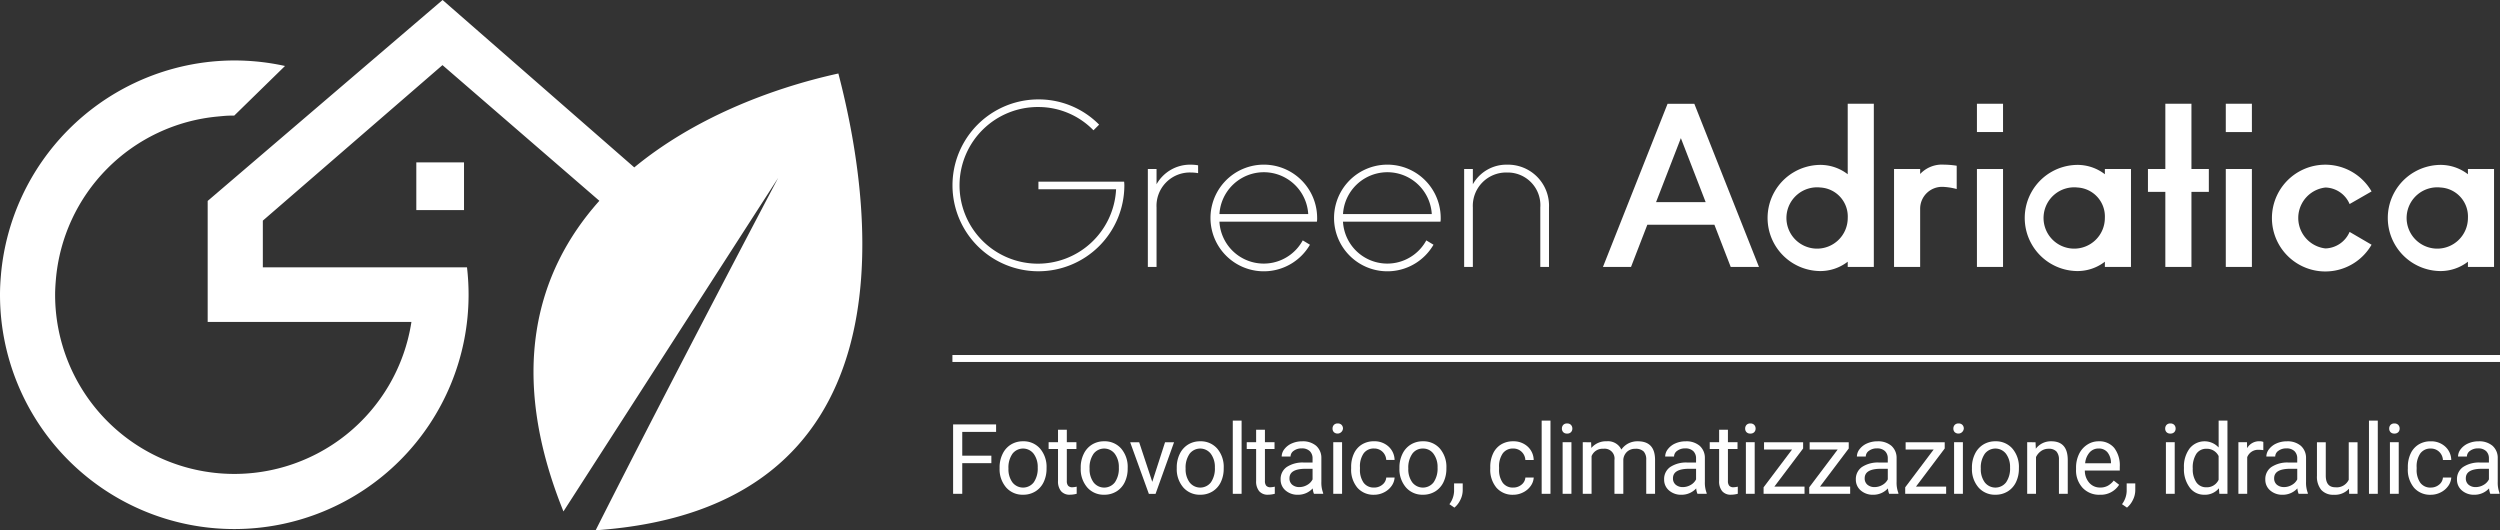 <svg xmlns="http://www.w3.org/2000/svg" xmlns:xlink="http://www.w3.org/1999/xlink" id="Raggruppa_2384" data-name="Raggruppa 2384" width="416.816" height="88.412" viewBox="0 0 416.816 88.412"><rect x="0" y="0" width="416.816" height="88.412" fill="#333333" stroke="none"/><defs><clipPath id="clip-path"><rect id="Rettangolo_4400" data-name="Rettangolo 4400" width="416.816" height="88.412" fill="#fff"></rect></clipPath></defs><path id="Tracciato_8101" data-name="Tracciato 8101" d="M316.873,144.723h-4.854v5.109h-1.525V138.263h7.167v1.248h-5.642v3.964h4.854Z" transform="translate(-151.586 -67.502)" fill="#fff"></path><g id="Raggruppa_2291" data-name="Raggruppa 2291" transform="translate(0 0)"><g id="Raggruppa_2290" data-name="Raggruppa 2290" clip-path="url(#clip-path)"><path id="Tracciato_8102" data-name="Tracciato 8102" d="M325.638,148.138a5.079,5.079,0,0,1,.5-2.271,3.709,3.709,0,0,1,1.383-1.558,3.759,3.759,0,0,1,2.022-.548,3.624,3.624,0,0,1,2.84,1.214,4.681,4.681,0,0,1,1.085,3.234v.1a5.136,5.136,0,0,1-.481,2.252,3.662,3.662,0,0,1-1.375,1.553,3.8,3.8,0,0,1-2.054.556,3.616,3.616,0,0,1-2.832-1.216,4.65,4.65,0,0,1-1.085-3.218Zm1.479.175a3.673,3.673,0,0,0,.664,2.3,2.248,2.248,0,0,0,3.555-.012,4.029,4.029,0,0,0,.659-2.459,3.671,3.671,0,0,0-.671-2.292,2.231,2.231,0,0,0-3.54-.011,3.994,3.994,0,0,0-.667,2.478" transform="translate(-158.98 -70.186)" fill="#fff"></path><path id="Tracciato_8103" data-name="Tracciato 8103" d="M344.644,140v2.081h1.6v1.135h-1.6v5.339a1.2,1.2,0,0,0,.215.776.9.9,0,0,0,.73.258,3.576,3.576,0,0,0,.7-.1v1.185a4.278,4.278,0,0,1-1.129.158,1.829,1.829,0,0,1-1.485-.6,2.556,2.556,0,0,1-.5-1.692v-5.332h-1.565v-1.135h1.565V140Z" transform="translate(-166.777 -68.351)" fill="#fff"></path><path id="Tracciato_8104" data-name="Tracciato 8104" d="M352.065,148.138a5.079,5.079,0,0,1,.5-2.271,3.708,3.708,0,0,1,1.383-1.558,3.759,3.759,0,0,1,2.022-.548,3.624,3.624,0,0,1,2.841,1.214,4.681,4.681,0,0,1,1.085,3.234v.1a5.136,5.136,0,0,1-.481,2.252,3.662,3.662,0,0,1-1.375,1.553,3.8,3.8,0,0,1-2.054.556,3.616,3.616,0,0,1-2.832-1.216,4.65,4.65,0,0,1-1.085-3.218Zm1.479.175a3.672,3.672,0,0,0,.664,2.3,2.248,2.248,0,0,0,3.555-.012,4.029,4.029,0,0,0,.659-2.459,3.671,3.671,0,0,0-.671-2.292,2.231,2.231,0,0,0-3.54-.011,3.994,3.994,0,0,0-.667,2.478" transform="translate(-171.882 -70.186)" fill="#fff"></path><path id="Tracciato_8105" data-name="Tracciato 8105" d="M371.862,150.673l2.13-6.6h1.5l-3.082,8.6h-1.12l-3.114-8.6h1.5Z" transform="translate(-179.747 -70.337)" fill="#fff"></path><path id="Tracciato_8106" data-name="Tracciato 8106" d="M383.351,148.138a5.079,5.079,0,0,1,.5-2.271,3.709,3.709,0,0,1,1.383-1.558,3.759,3.759,0,0,1,2.022-.548,3.624,3.624,0,0,1,2.84,1.214,4.681,4.681,0,0,1,1.085,3.234v.1a5.137,5.137,0,0,1-.481,2.252,3.662,3.662,0,0,1-1.375,1.553,3.8,3.8,0,0,1-2.054.556,3.616,3.616,0,0,1-2.832-1.216,4.65,4.65,0,0,1-1.085-3.218Zm1.479.175a3.673,3.673,0,0,0,.664,2.3,2.248,2.248,0,0,0,3.555-.012,4.029,4.029,0,0,0,.659-2.459,3.671,3.671,0,0,0-.671-2.292,2.231,2.231,0,0,0-3.54-.011,4,4,0,0,0-.667,2.478" transform="translate(-187.156 -70.186)" fill="#fff"></path><rect id="Rettangolo_4395" data-name="Rettangolo 4395" width="1.469" height="12.204" transform="translate(205.537 70.127)" fill="#fff"></rect><path id="Tracciato_8107" data-name="Tracciato 8107" d="M409.181,140v2.081h1.6v1.135h-1.6v5.339a1.2,1.2,0,0,0,.215.776.9.9,0,0,0,.73.258,3.575,3.575,0,0,0,.7-.1v1.185a4.278,4.278,0,0,1-1.128.158,1.829,1.829,0,0,1-1.485-.6,2.556,2.556,0,0,1-.5-1.692v-5.332h-1.565v-1.135h1.565V140Z" transform="translate(-198.284 -68.351)" fill="#fff"></path><path id="Tracciato_8108" data-name="Tracciato 8108" d="M422.748,152.515a3.039,3.039,0,0,1-.207-.905,3.279,3.279,0,0,1-2.448,1.064,3.033,3.033,0,0,1-2.085-.719,2.327,2.327,0,0,1-.815-1.824,2.431,2.431,0,0,1,1.021-2.085,4.811,4.811,0,0,1,2.872-.743h1.43v-.675a1.65,1.65,0,0,0-.461-1.227,1.852,1.852,0,0,0-1.358-.456,2.141,2.141,0,0,0-1.319.4,1.17,1.17,0,0,0-.532.961h-1.479a2.03,2.03,0,0,1,.457-1.243,3.126,3.126,0,0,1,1.24-.95,4.169,4.169,0,0,1,1.72-.349,3.4,3.4,0,0,1,2.328.742,2.679,2.679,0,0,1,.873,2.047v3.957a4.843,4.843,0,0,0,.3,1.882v.127Zm-2.44-1.12a2.583,2.583,0,0,0,1.311-.358,2.16,2.16,0,0,0,.9-.93v-1.763h-1.152q-2.7,0-2.7,1.581a1.336,1.336,0,0,0,.461,1.079,1.768,1.768,0,0,0,1.184.39" transform="translate(-203.678 -70.185)" fill="#fff"></path><path id="Tracciato_8109" data-name="Tracciato 8109" d="M434.1,138.8a.88.88,0,0,1,.218-.6.822.822,0,0,1,.647-.245.834.834,0,0,1,.651.245.87.87,0,0,1,.223.6.91.91,0,0,1-1.521.6.848.848,0,0,1-.218-.6m1.588,10.877h-1.469v-8.6h1.469Z" transform="translate(-211.929 -67.351)" fill="#fff"></path><path id="Tracciato_8110" data-name="Tracciato 8110" d="M443.989,151.475a2.121,2.121,0,0,0,1.375-.476,1.679,1.679,0,0,0,.652-1.192h1.391a2.661,2.661,0,0,1-.508,1.405,3.358,3.358,0,0,1-1.252,1.064,3.607,3.607,0,0,1-1.657.4A3.542,3.542,0,0,1,441.2,151.5a4.667,4.667,0,0,1-1.037-3.207v-.247a5.166,5.166,0,0,1,.461-2.231,3.5,3.5,0,0,1,1.323-1.518,3.761,3.761,0,0,1,2.037-.539,3.449,3.449,0,0,1,2.4.866,3.1,3.1,0,0,1,1.021,2.248h-1.391a2.025,2.025,0,0,0-.631-1.371,1.97,1.97,0,0,0-1.4-.536,2.057,2.057,0,0,0-1.735.807,3.78,3.78,0,0,0-.616,2.332v.278a3.713,3.713,0,0,0,.611,2.289,2.067,2.067,0,0,0,1.748.8" transform="translate(-214.89 -70.186)" fill="#fff"></path><path id="Tracciato_8111" data-name="Tracciato 8111" d="M455.895,148.138a5.08,5.08,0,0,1,.5-2.271,3.71,3.71,0,0,1,1.383-1.558,3.755,3.755,0,0,1,2.021-.548,3.626,3.626,0,0,1,2.841,1.214,4.683,4.683,0,0,1,1.085,3.234v.1a5.144,5.144,0,0,1-.481,2.252,3.67,3.67,0,0,1-1.375,1.553,3.805,3.805,0,0,1-2.055.556,3.614,3.614,0,0,1-2.831-1.216,4.65,4.65,0,0,1-1.086-3.218Zm1.479.175a3.672,3.672,0,0,0,.664,2.3,2.247,2.247,0,0,0,3.555-.012,4.029,4.029,0,0,0,.659-2.459,3.67,3.67,0,0,0-.671-2.292,2.135,2.135,0,0,0-1.784-.878,2.113,2.113,0,0,0-1.756.867,4,4,0,0,0-.666,2.478" transform="translate(-222.572 -70.186)" fill="#fff"></path><path id="Tracciato_8112" data-name="Tracciato 8112" d="M473.01,161.512l-.834-.573a3.833,3.833,0,0,0,.779-2.145v-1.326h1.439v1.153a3.622,3.622,0,0,1-.394,1.6,3.752,3.752,0,0,1-.989,1.288" transform="translate(-230.521 -76.877)" fill="#fff"></path><path id="Tracciato_8113" data-name="Tracciato 8113" d="M489.313,151.475a2.12,2.12,0,0,0,1.375-.476,1.679,1.679,0,0,0,.652-1.192h1.39a2.661,2.661,0,0,1-.508,1.405,3.358,3.358,0,0,1-1.252,1.064,3.607,3.607,0,0,1-1.657.4,3.541,3.541,0,0,1-2.792-1.172,4.667,4.667,0,0,1-1.037-3.207v-.247a5.166,5.166,0,0,1,.461-2.231,3.5,3.5,0,0,1,1.323-1.518,3.76,3.76,0,0,1,2.037-.539,3.449,3.449,0,0,1,2.4.866,3.1,3.1,0,0,1,1.021,2.248h-1.39a2.025,2.025,0,0,0-.631-1.371,1.971,1.971,0,0,0-1.4-.536,2.057,2.057,0,0,0-1.735.807,3.78,3.78,0,0,0-.616,2.332v.278a3.713,3.713,0,0,0,.611,2.289,2.068,2.068,0,0,0,1.748.8" transform="translate(-237.018 -70.186)" fill="#fff"></path><rect id="Rettangolo_4396" data-name="Rettangolo 4396" width="1.469" height="12.204" transform="translate(257.036 70.127)" fill="#fff"></rect><path id="Tracciato_8114" data-name="Tracciato 8114" d="M508.823,138.8a.881.881,0,0,1,.218-.6.824.824,0,0,1,.648-.245.833.833,0,0,1,.651.245.868.868,0,0,1,.223.6.836.836,0,0,1-.223.6.845.845,0,0,1-.651.238.836.836,0,0,1-.648-.238.848.848,0,0,1-.218-.6m1.589,10.877h-1.469v-8.6h1.469Z" transform="translate(-248.412 -67.351)" fill="#fff"></path><path id="Tracciato_8115" data-name="Tracciato 8115" d="M517.008,143.92l.039.953a3.174,3.174,0,0,1,2.551-1.113,2.458,2.458,0,0,1,2.455,1.382,3.254,3.254,0,0,1,1.116-1,3.307,3.307,0,0,1,1.625-.381q2.828,0,2.876,3v5.76H526.2v-5.672a1.981,1.981,0,0,0-.42-1.38,1.855,1.855,0,0,0-1.415-.456,1.949,1.949,0,0,0-1.358.488,1.984,1.984,0,0,0-.628,1.316v5.7H520.9v-5.633a1.641,1.641,0,0,0-1.836-1.876,1.969,1.969,0,0,0-1.979,1.231v6.277h-1.469v-8.6Z" transform="translate(-251.729 -70.186)" fill="#fff"></path><path id="Tracciato_8116" data-name="Tracciato 8116" d="M547.68,152.515a3.04,3.04,0,0,1-.207-.905,3.28,3.28,0,0,1-2.448,1.064,3.033,3.033,0,0,1-2.085-.719,2.327,2.327,0,0,1-.815-1.824,2.431,2.431,0,0,1,1.021-2.085,4.811,4.811,0,0,1,2.872-.743h1.43v-.675a1.65,1.65,0,0,0-.461-1.227,1.852,1.852,0,0,0-1.358-.456,2.141,2.141,0,0,0-1.319.4,1.169,1.169,0,0,0-.532.961H542.3a2.029,2.029,0,0,1,.457-1.243,3.125,3.125,0,0,1,1.239-.95,4.169,4.169,0,0,1,1.72-.349,3.4,3.4,0,0,1,2.328.742,2.679,2.679,0,0,1,.874,2.047v3.957a4.831,4.831,0,0,0,.3,1.882v.127Zm-2.44-1.12a2.584,2.584,0,0,0,1.311-.358,2.159,2.159,0,0,0,.9-.93v-1.763H546.3q-2.7,0-2.7,1.581a1.336,1.336,0,0,0,.461,1.079,1.768,1.768,0,0,0,1.184.39" transform="translate(-264.671 -70.185)" fill="#fff"></path><path id="Tracciato_8117" data-name="Tracciato 8117" d="M560.013,140v2.081h1.6v1.135h-1.6v5.339a1.2,1.2,0,0,0,.215.776.9.9,0,0,0,.73.258,3.576,3.576,0,0,0,.7-.1v1.185a4.279,4.279,0,0,1-1.129.158,1.829,1.829,0,0,1-1.485-.6,2.557,2.557,0,0,1-.5-1.692v-5.332h-1.565v-1.135h1.565V140Z" transform="translate(-271.922 -68.351)" fill="#fff"></path><path id="Tracciato_8118" data-name="Tracciato 8118" d="M568.523,138.8a.881.881,0,0,1,.218-.6.823.823,0,0,1,.648-.245.834.834,0,0,1,.651.245.868.868,0,0,1,.223.6.836.836,0,0,1-.223.6.845.845,0,0,1-.651.238.835.835,0,0,1-.648-.238.848.848,0,0,1-.218-.6m1.589,10.877h-1.469v-8.6h1.469Z" transform="translate(-277.558 -67.351)" fill="#fff"></path><path id="Tracciato_8119" data-name="Tracciato 8119" d="M576.321,151.467h5.029v1.2h-6.826v-1.081l4.744-6.3H574.6v-1.215h6.516v1.04Z" transform="translate(-280.488 -70.337)" fill="#fff"></path><path id="Tracciato_8120" data-name="Tracciato 8120" d="M591.188,151.467h5.029v1.2h-6.826v-1.081l4.744-6.3h-4.672v-1.215h6.516v1.04Z" transform="translate(-287.746 -70.337)" fill="#fff"></path><path id="Tracciato_8121" data-name="Tracciato 8121" d="M610.138,152.515a3.046,3.046,0,0,1-.207-.905,3.28,3.28,0,0,1-2.448,1.064,3.033,3.033,0,0,1-2.085-.719,2.328,2.328,0,0,1-.815-1.824,2.431,2.431,0,0,1,1.022-2.085,4.811,4.811,0,0,1,2.872-.743h1.43v-.675a1.65,1.65,0,0,0-.461-1.227,1.852,1.852,0,0,0-1.358-.456,2.14,2.14,0,0,0-1.319.4,1.169,1.169,0,0,0-.532.961h-1.479a2.029,2.029,0,0,1,.457-1.243,3.126,3.126,0,0,1,1.24-.95,4.169,4.169,0,0,1,1.72-.349,3.4,3.4,0,0,1,2.328.742,2.68,2.68,0,0,1,.874,2.047v3.957a4.832,4.832,0,0,0,.3,1.882v.127Zm-2.44-1.12a2.583,2.583,0,0,0,1.311-.358,2.159,2.159,0,0,0,.9-.93v-1.763h-1.152q-2.7,0-2.7,1.581a1.336,1.336,0,0,0,.461,1.079,1.768,1.768,0,0,0,1.184.39" transform="translate(-295.164 -70.185)" fill="#fff"></path><path id="Tracciato_8122" data-name="Tracciato 8122" d="M622.457,151.467h5.029v1.2h-6.826v-1.081l4.744-6.3h-4.672v-1.215h6.516v1.04Z" transform="translate(-303.013 -70.337)" fill="#fff"></path><path id="Tracciato_8123" data-name="Tracciato 8123" d="M636.351,138.8a.879.879,0,0,1,.219-.6.822.822,0,0,1,.647-.245.832.832,0,0,1,.651.245.868.868,0,0,1,.223.6.909.909,0,0,1-1.521.6.846.846,0,0,1-.219-.6m1.589,10.877h-1.47v-8.6h1.47Z" transform="translate(-310.673 -67.351)" fill="#fff"></path><path id="Tracciato_8124" data-name="Tracciato 8124" d="M642.4,148.138a5.078,5.078,0,0,1,.5-2.271,3.71,3.71,0,0,1,1.383-1.558,3.759,3.759,0,0,1,2.022-.548,3.624,3.624,0,0,1,2.84,1.214,4.681,4.681,0,0,1,1.085,3.234v.1a5.136,5.136,0,0,1-.481,2.252,3.661,3.661,0,0,1-1.375,1.553,3.8,3.8,0,0,1-2.054.556,3.616,3.616,0,0,1-2.832-1.216,4.651,4.651,0,0,1-1.085-3.218Zm1.478.175a3.672,3.672,0,0,0,.664,2.3,2.248,2.248,0,0,0,3.555-.012,4.028,4.028,0,0,0,.659-2.459,3.67,3.67,0,0,0-.671-2.292,2.231,2.231,0,0,0-3.54-.011,4,4,0,0,0-.667,2.478" transform="translate(-313.626 -70.186)" fill="#fff"></path><path id="Tracciato_8125" data-name="Tracciato 8125" d="M661.794,143.92l.046,1.079a3.134,3.134,0,0,1,2.575-1.239q2.725,0,2.749,3.075v5.68h-1.469v-5.688a1.987,1.987,0,0,0-.425-1.375,1.706,1.706,0,0,0-1.3-.445,2.115,2.115,0,0,0-1.255.382,2.6,2.6,0,0,0-.843,1v6.126H660.4v-8.6Z" transform="translate(-322.415 -70.186)" fill="#fff"></path><path id="Tracciato_8126" data-name="Tracciato 8126" d="M680.265,152.675a3.752,3.752,0,0,1-2.844-1.149,4.258,4.258,0,0,1-1.1-3.07v-.27a5.17,5.17,0,0,1,.489-2.284,3.812,3.812,0,0,1,1.367-1.573,3.43,3.43,0,0,1,1.9-.569,3.217,3.217,0,0,1,2.605,1.1,4.782,4.782,0,0,1,.929,3.161v.612h-5.824a3.046,3.046,0,0,0,.743,2.053,2.335,2.335,0,0,0,1.807.783,2.555,2.555,0,0,0,1.319-.318,3.306,3.306,0,0,0,.946-.842l.9.7a3.61,3.61,0,0,1-3.242,1.662m-.182-7.708a1.96,1.96,0,0,0-1.494.648,3.149,3.149,0,0,0-.746,1.815h4.305v-.111a2.8,2.8,0,0,0-.6-1.736,1.848,1.848,0,0,0-1.461-.616" transform="translate(-330.188 -70.185)" fill="#fff"></path><path id="Tracciato_8127" data-name="Tracciato 8127" d="M692.12,161.512l-.834-.573a3.834,3.834,0,0,0,.779-2.145v-1.326H693.5v1.153a3.616,3.616,0,0,1-.394,1.6,3.754,3.754,0,0,1-.989,1.288" transform="translate(-337.492 -76.877)" fill="#fff"></path><path id="Tracciato_8128" data-name="Tracciato 8128" d="M705.356,138.8a.881.881,0,0,1,.218-.6.823.823,0,0,1,.648-.245.834.834,0,0,1,.651.245.868.868,0,0,1,.223.6.836.836,0,0,1-.223.6.846.846,0,0,1-.651.238.835.835,0,0,1-.648-.238.849.849,0,0,1-.218-.6m1.589,10.877h-1.469v-8.6h1.469Z" transform="translate(-344.362 -67.351)" fill="#fff"></path><path id="Tracciato_8129" data-name="Tracciato 8129" d="M711.466,144.856a5.037,5.037,0,0,1,.938-3.182,3.191,3.191,0,0,1,4.847-.17v-4.482h1.469v12.2h-1.351l-.072-.922a2.99,2.99,0,0,1-2.454,1.08,2.933,2.933,0,0,1-2.435-1.224,5.088,5.088,0,0,1-.942-3.194Zm1.47.167a3.817,3.817,0,0,0,.6,2.289,1.953,1.953,0,0,0,1.669.826,2.144,2.144,0,0,0,2.042-1.256v-3.948a2.162,2.162,0,0,0-2.026-1.216,1.961,1.961,0,0,0-1.685.835,4.2,4.2,0,0,0-.6,2.47" transform="translate(-347.345 -66.895)" fill="#fff"></path><path id="Tracciato_8130" data-name="Tracciato 8130" d="M733.361,145.238a4.492,4.492,0,0,0-.724-.056,1.939,1.939,0,0,0-1.963,1.232v6.1h-1.469v-8.6h1.43l.023.993a2.29,2.29,0,0,1,2.05-1.152,1.5,1.5,0,0,1,.652.111Z" transform="translate(-356.005 -70.186)" fill="#fff"></path><path id="Tracciato_8131" data-name="Tracciato 8131" d="M743.525,152.515a3.038,3.038,0,0,1-.207-.905,3.279,3.279,0,0,1-2.448,1.064,3.033,3.033,0,0,1-2.085-.719,2.327,2.327,0,0,1-.815-1.824,2.431,2.431,0,0,1,1.022-2.085,4.81,4.81,0,0,1,2.871-.743h1.43v-.675a1.65,1.65,0,0,0-.461-1.227,1.852,1.852,0,0,0-1.358-.456,2.14,2.14,0,0,0-1.319.4,1.169,1.169,0,0,0-.532.961h-1.479a2.029,2.029,0,0,1,.457-1.243,3.126,3.126,0,0,1,1.24-.95,4.169,4.169,0,0,1,1.72-.349,3.4,3.4,0,0,1,2.327.742,2.678,2.678,0,0,1,.874,2.047v3.957a4.837,4.837,0,0,0,.3,1.882v.127Zm-2.44-1.12a2.583,2.583,0,0,0,1.311-.358,2.157,2.157,0,0,0,.9-.93v-1.763h-1.152q-2.7,0-2.7,1.581A1.336,1.336,0,0,0,739.9,151a1.768,1.768,0,0,0,1.184.39" transform="translate(-360.284 -70.185)" fill="#fff"></path><path id="Tracciato_8132" data-name="Tracciato 8132" d="M760.133,151.818a3.125,3.125,0,0,1-2.519,1.009,2.671,2.671,0,0,1-2.093-.8,3.457,3.457,0,0,1-.727-2.363v-5.593h1.47v5.553q0,1.955,1.589,1.954a2.2,2.2,0,0,0,2.241-1.256v-6.251h1.469v8.6h-1.4Z" transform="translate(-368.497 -70.337)" fill="#fff"></path><rect id="Rettangolo_4397" data-name="Rettangolo 4397" width="1.469" height="12.204" transform="translate(394.97 70.127)" fill="#fff"></rect><path id="Tracciato_8133" data-name="Tracciato 8133" d="M778.333,138.8a.88.88,0,0,1,.218-.6.823.823,0,0,1,.648-.245.834.834,0,0,1,.651.245.868.868,0,0,1,.223.6.836.836,0,0,1-.223.6.846.846,0,0,1-.651.238.835.835,0,0,1-.648-.238.848.848,0,0,1-.218-.6m1.589,10.877h-1.469v-8.6h1.469Z" transform="translate(-379.99 -67.351)" fill="#fff"></path><path id="Tracciato_8134" data-name="Tracciato 8134" d="M788.226,151.475A2.123,2.123,0,0,0,789.6,151a1.678,1.678,0,0,0,.651-1.192h1.39a2.661,2.661,0,0,1-.508,1.405,3.358,3.358,0,0,1-1.252,1.064,3.607,3.607,0,0,1-1.657.4,3.541,3.541,0,0,1-2.792-1.172A4.668,4.668,0,0,1,784.4,148.3v-.247a5.167,5.167,0,0,1,.461-2.231,3.5,3.5,0,0,1,1.323-1.518,3.761,3.761,0,0,1,2.037-.539,3.449,3.449,0,0,1,2.4.866,3.1,3.1,0,0,1,1.02,2.248h-1.39a2.024,2.024,0,0,0-.631-1.371,1.97,1.97,0,0,0-1.4-.536,2.057,2.057,0,0,0-1.735.807,3.78,3.78,0,0,0-.616,2.332v.278a3.713,3.713,0,0,0,.611,2.289,2.067,2.067,0,0,0,1.748.8" transform="translate(-382.95 -70.186)" fill="#fff"></path><path id="Tracciato_8135" data-name="Tracciato 8135" d="M805.968,152.515a3.036,3.036,0,0,1-.207-.905,3.28,3.28,0,0,1-2.448,1.064,3.033,3.033,0,0,1-2.085-.719,2.327,2.327,0,0,1-.815-1.824,2.431,2.431,0,0,1,1.022-2.085,4.811,4.811,0,0,1,2.872-.743h1.43v-.675a1.65,1.65,0,0,0-.461-1.227,1.852,1.852,0,0,0-1.358-.456,2.141,2.141,0,0,0-1.319.4,1.17,1.17,0,0,0-.532.961h-1.478a2.03,2.03,0,0,1,.457-1.243,3.128,3.128,0,0,1,1.24-.95,4.169,4.169,0,0,1,1.721-.349,3.4,3.4,0,0,1,2.327.742,2.68,2.68,0,0,1,.874,2.047v3.957a4.83,4.83,0,0,0,.3,1.882v.127Zm-2.44-1.12a2.583,2.583,0,0,0,1.311-.358,2.16,2.16,0,0,0,.9-.93v-1.763h-1.152q-2.7,0-2.7,1.581a1.336,1.336,0,0,0,.461,1.079,1.768,1.768,0,0,0,1.184.39" transform="translate(-390.769 -70.185)" fill="#fff"></path><path id="Tracciato_8136" data-name="Tracciato 8136" d="M324.621,61.038a14.327,14.327,0,1,1,0-28.655,14.162,14.162,0,0,1,10.12,4.208l-.943.943a12.821,12.821,0,0,0-9.177-3.881A13.059,13.059,0,1,0,337.57,47.364H324.621v-1.27h14.291s.036.4.036.616a14.334,14.334,0,0,1-14.328,14.327" transform="translate(-151.488 -15.81)" fill="#fff"></path><path id="Tracciato_8137" data-name="Tracciato 8137" d="M382.313,55.061a7.072,7.072,0,0,0-1.234-.109,5.554,5.554,0,0,0-5.694,5.84v9.9h-1.451V54.371h1.451v2.54a6.42,6.42,0,0,1,5.73-3.265,6.767,6.767,0,0,1,1.2.108Z" transform="translate(-182.558 -26.191)" fill="#fff"></path><path id="Tracciato_8138" data-name="Tracciato 8138" d="M412.082,63.149h-16.25a7.4,7.4,0,0,0,13.892,3.12l1.2.725a8.891,8.891,0,1,1,1.2-4.461,3.5,3.5,0,0,1-.036.616m-1.451-1.269a7.413,7.413,0,0,0-14.8,0Z" transform="translate(-192.522 -26.191)" fill="#fff"></path><path id="Tracciato_8139" data-name="Tracciato 8139" d="M452.335,63.149h-16.25a7.4,7.4,0,0,0,13.892,3.12l1.2.725a8.891,8.891,0,1,1,1.2-4.461,3.51,3.51,0,0,1-.036.616m-1.451-1.269a7.413,7.413,0,0,0-14.8,0Z" transform="translate(-212.174 -26.191)" fill="#fff"></path><path id="Tracciato_8140" data-name="Tracciato 8140" d="M491.125,70.694h-1.451v-9.9a5.444,5.444,0,0,0-5.55-5.84,5.553,5.553,0,0,0-5.694,5.84v9.9h-1.451V54.371h1.451v2.54a6.419,6.419,0,0,1,5.73-3.265,6.842,6.842,0,0,1,6.964,7.145Z" transform="translate(-232.866 -26.191)" fill="#fff"></path><path id="Tracciato_8141" data-name="Tracciato 8141" d="M548.211,61.005H543.5l-2.721-7.037H529.6l-2.72,7.037H522.2l10.773-27.2h4.461ZM539.324,50.2,535.19,39.532,531.055,50.2Z" transform="translate(-254.945 -16.502)" fill="#fff"></path><path id="Tracciato_8142" data-name="Tracciato 8142" d="M593.483,61.005H589.13v-.871a7.466,7.466,0,0,1-4.643,1.56,8.851,8.851,0,0,1,0-17.7,7.471,7.471,0,0,1,4.643,1.559V33.8h4.354ZM584.6,47.766a5.111,5.111,0,1,0,4.534,5.078,4.838,4.838,0,0,0-4.534-5.078" transform="translate(-281.067 -16.502)" fill="#fff"></path><path id="Tracciato_8143" data-name="Tracciato 8143" d="M627.472,57.708a10.382,10.382,0,0,0-2.285-.362,3.652,3.652,0,0,0-3.809,3.591v9.757h-4.353V54.371h4.353V55.2a4.989,4.989,0,0,1,3.954-1.559,14.715,14.715,0,0,1,2.14.181Z" transform="translate(-301.238 -26.191)" fill="#fff"></path><path id="Tracciato_8144" data-name="Tracciato 8144" d="M648.38,38.516h-4.352V33.8h4.352Zm0,22.49h-4.352V44.682h4.352Z" transform="translate(-314.421 -16.502)" fill="#fff"></path><path id="Tracciato_8145" data-name="Tracciato 8145" d="M677.25,70.728H672.9v-.871a7.466,7.466,0,0,1-4.643,1.56,8.851,8.851,0,0,1,0-17.7,7.471,7.471,0,0,1,4.643,1.559v-.871h4.353Zm-8.887-13.239a5.111,5.111,0,1,0,4.534,5.078,4.837,4.837,0,0,0-4.534-5.078" transform="translate(-321.962 -26.225)" fill="#fff"></path><path id="Tracciato_8146" data-name="Tracciato 8146" d="M709.888,48.491h-2.9V61.005h-4.353V48.491h-2.9V44.683h2.9V33.8h4.353V44.683h2.9Z" transform="translate(-341.616 -16.502)" fill="#fff"></path><path id="Tracciato_8147" data-name="Tracciato 8147" d="M729.454,38.516H725.1V33.8h4.352Zm0,22.49H725.1V44.682h4.352Z" transform="translate(-354.002 -16.502)" fill="#fff"></path><path id="Tracciato_8148" data-name="Tracciato 8148" d="M753.109,60.211a4.492,4.492,0,0,0-4.027-2.757,5.111,5.111,0,0,0,0,10.156,4.534,4.534,0,0,0,4.027-2.757l3.663,2.14a8.9,8.9,0,1,1,0-8.887Z" transform="translate(-361.37 -26.19)" fill="#fff"></path><path id="Tracciato_8149" data-name="Tracciato 8149" d="M795.53,70.728h-4.353v-.871a7.466,7.466,0,0,1-4.643,1.56,8.851,8.851,0,0,1,0-17.7,7.471,7.471,0,0,1,4.643,1.559v-.871h4.353Zm-8.887-13.239a5.111,5.111,0,1,0,4.534,5.078,4.837,4.837,0,0,0-4.534-5.078" transform="translate(-379.708 -26.225)" fill="#fff"></path><rect id="Rettangolo_4398" data-name="Rettangolo 4398" width="7.953" height="7.953" transform="translate(69.411 27.074)" fill="#fff"></rect><path id="Tracciato_8150" data-name="Tracciato 8150" d="M139.782,12.252c-11.63,2.564-24.266,7.612-34.031,15.659L73.79,0,34.626,33.5V53.68H68.594A29.876,29.876,0,0,1,9.189,49.143c0-.843.055-1.673.124-2.5a29.844,29.844,0,0,1,27-27.217c.651-.06,1.3-.132,1.96-.148q.392-.01.785-.01L47.519,11a39.207,39.207,0,0,0-8.456-.918c-1.249,0-2.483.065-3.7.18.049.181.094.364.14.547-.046-.183-.091-.366-.14-.547a39.179,39.179,0,0,0-35.2,35.5h0c0,.022,0,.044,0,.066s0,.032-.005.048h0C.057,46.952,0,48.04,0,49.143a39.062,39.062,0,1,0,78.125,0,39.521,39.521,0,0,0-.264-4.571H43.822V36.786L73.773,10.857,99.929,33.479C89.3,45.363,84.649,62.27,93.942,85.269l35.8-55.61s-18.01,34.12-30.433,58.753c51.986-3.6,47.036-51.026,40.468-76.16" transform="translate(0 0)" fill="#fff"></path><rect id="Rettangolo_4399" data-name="Rettangolo 4399" width="258.023" height="1.159" transform="translate(158.793 59.189)" fill="#fff"></rect></g></g></svg>